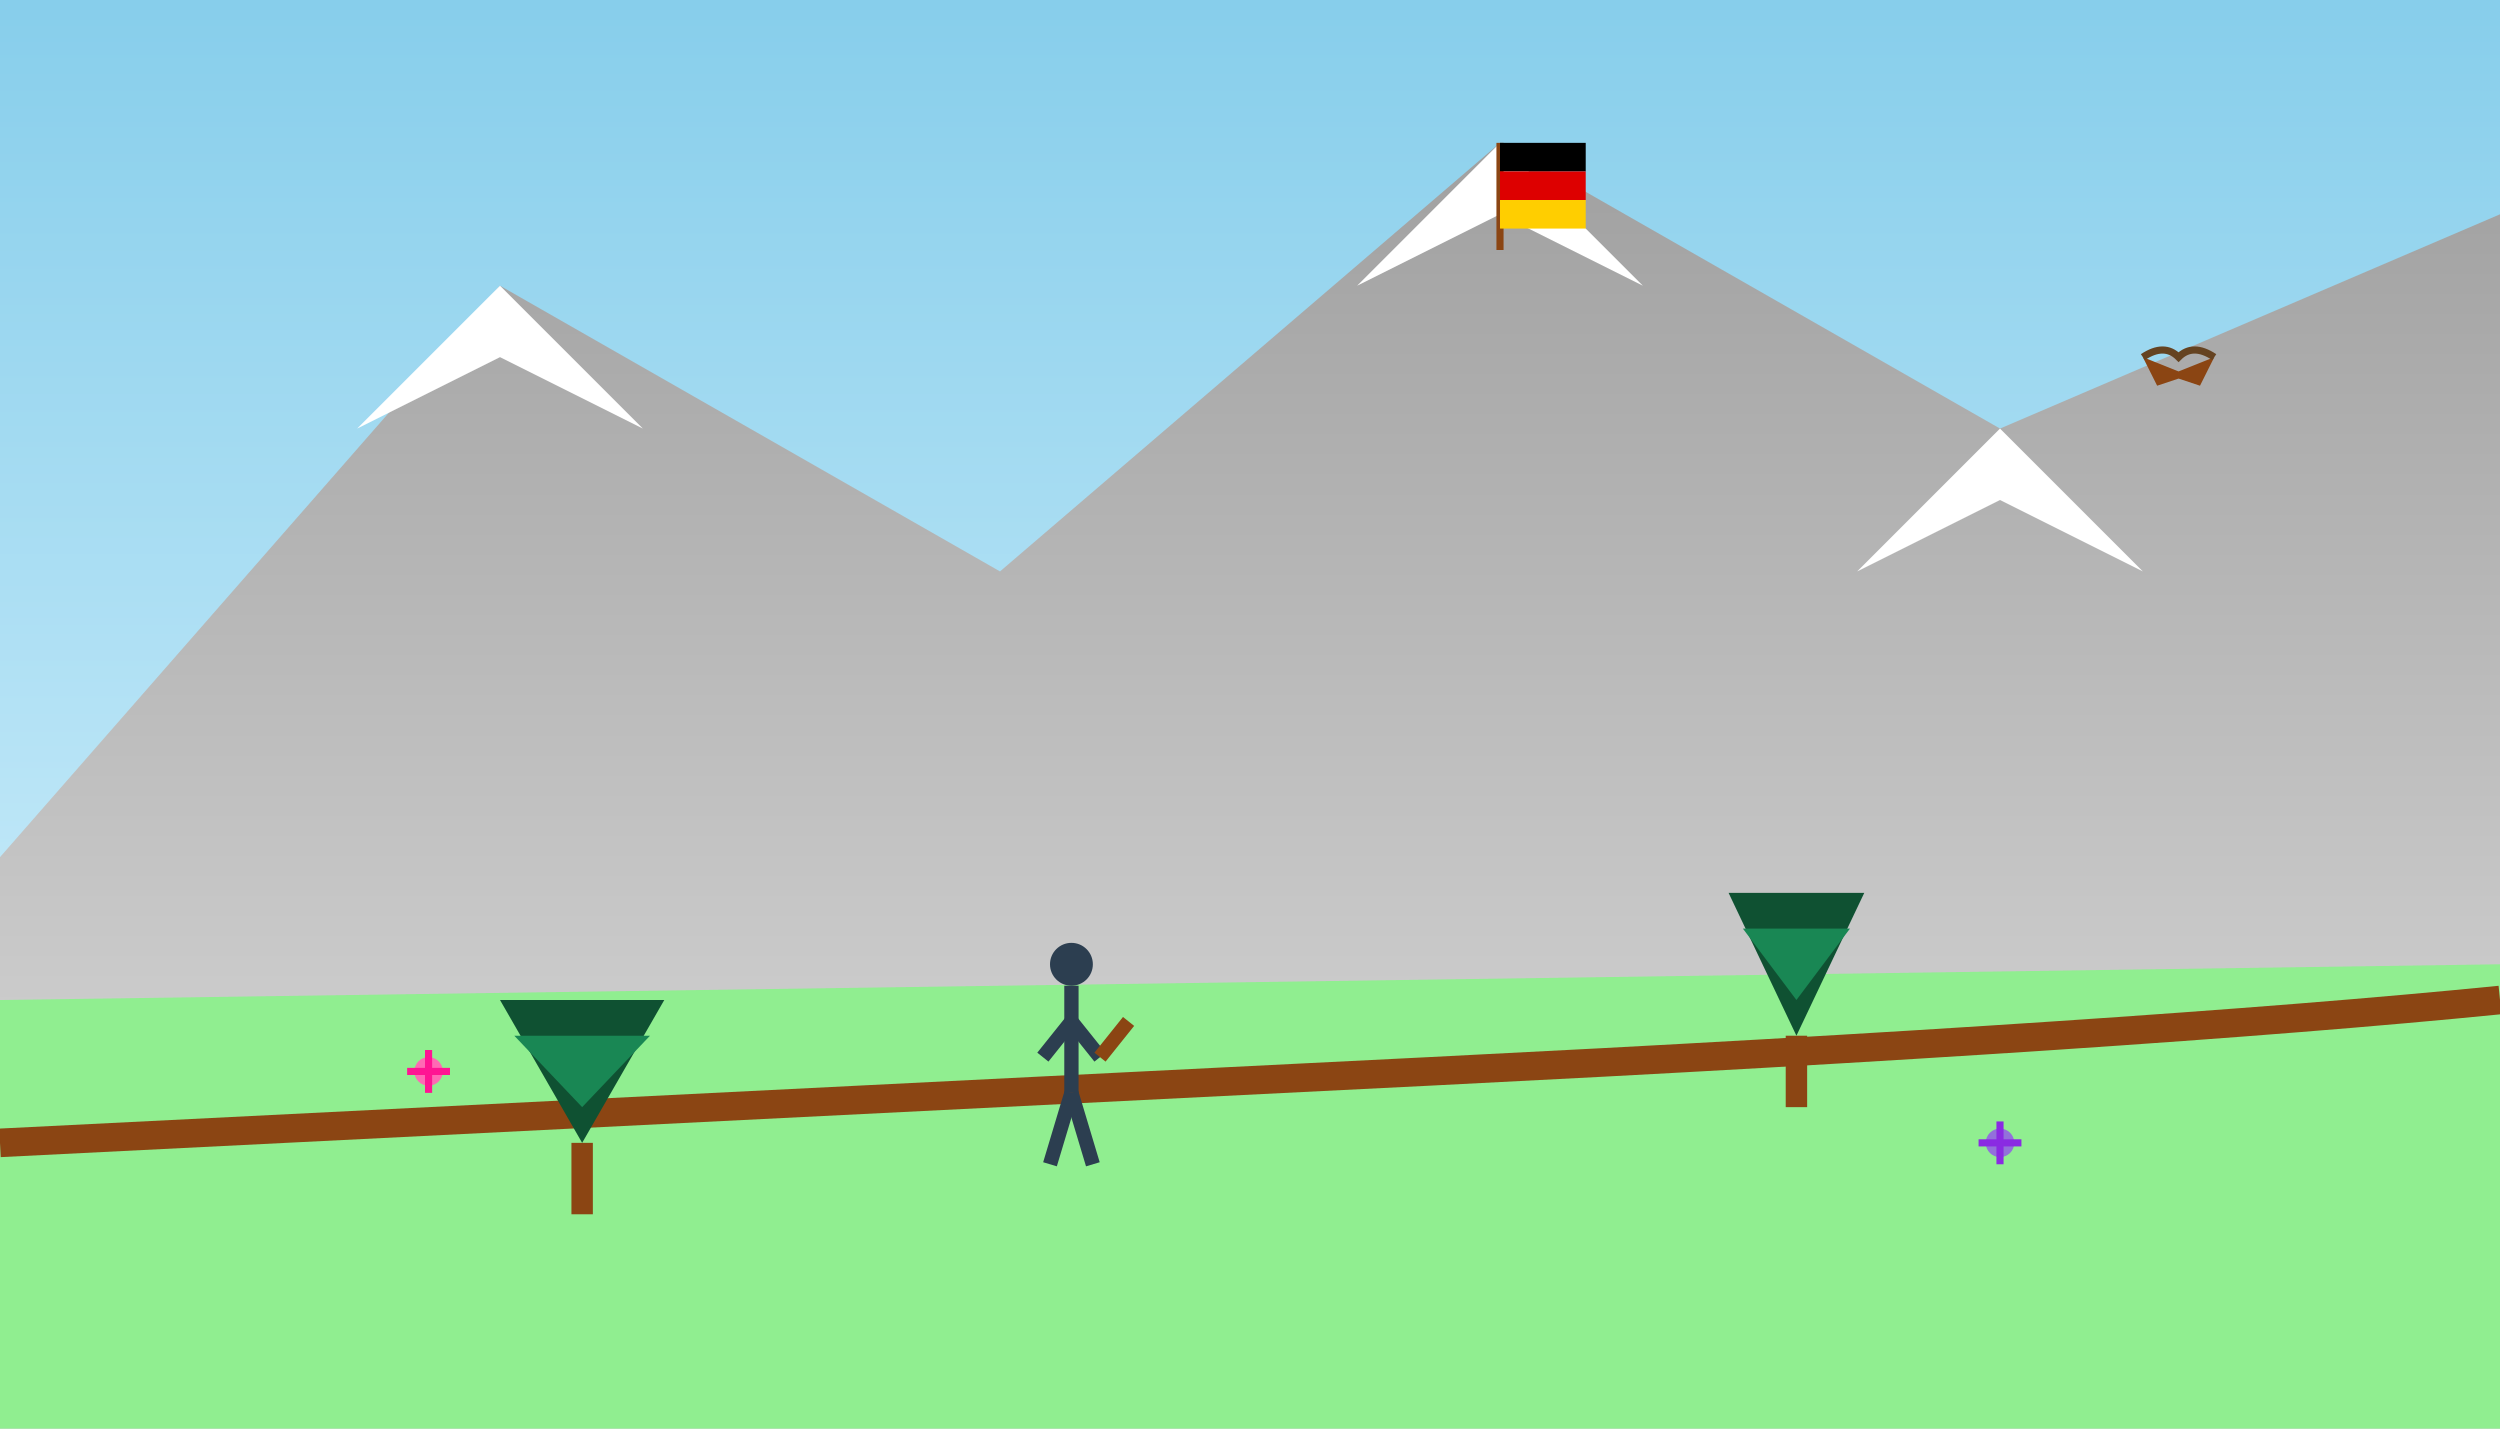 <svg width="350" height="200" viewBox="0 0 350 200" fill="none" xmlns="http://www.w3.org/2000/svg">
  <rect x="0" y="0" width="350" height="200" fill="#333333" stroke="none"/>
  <!-- Sky gradient -->
  <defs>
    <linearGradient id="alpsSky" x1="0%" y1="0%" x2="0%" y2="100%">
      <stop offset="0%" stop-color="#87CEEB"/>
      <stop offset="100%" stop-color="#E0F6FF"/>
    </linearGradient>
    <linearGradient id="alpsMountains" x1="0%" y1="0%" x2="0%" y2="100%">
      <stop offset="0%" stop-color="#A0A0A0"/>
      <stop offset="50%" stop-color="#C0C0C0"/>
      <stop offset="100%" stop-color="#E0E0E0"/>
    </linearGradient>
  </defs>
  
  <!-- Sky -->
  <rect width="350" height="200" fill="url(#alpsSky)"/>
  
  <!-- Mountain peaks -->
  <path d="M0 120L70 40L140 80L210 20L280 60L350 30L350 200L0 200Z" fill="url(#alpsMountains)"/>
  
  <!-- Snow caps -->
  <path d="M50 60L70 40L90 60L70 50Z" fill="#FFFFFF"/>
  <path d="M190 40L210 20L230 40L210 30Z" fill="#FFFFFF"/>
  <path d="M260 80L280 60L300 80L280 70Z" fill="#FFFFFF"/>
  
  <!-- Alpine meadow -->
  <path d="M0 140L350 135L350 200L0 200Z" fill="#90EE90"/>
  
  <!-- Hiking trail -->
  <path d="M0 160Q100 155 200 150Q300 145 350 140" stroke="#8B4513" stroke-width="4" fill="none"/>
  
  <!-- Pine trees -->
  <g transform="translate(80, 120)">
    <path d="M0 40L0 50L3 50L3 40" fill="#8B4513"/>
    <path d="M-10 20L1.5 40L13 20Z" fill="#0F5132"/>
    <path d="M-8 25L1.5 35L11 25Z" fill="#198754"/>
  </g>
  
  <g transform="translate(250, 110)">
    <path d="M0 35L0 45L3 45L3 35" fill="#8B4513"/>
    <path d="M-8 15L1.5 35L11 15Z" fill="#0F5132"/>
    <path d="M-6 20L1.5 30L9 20Z" fill="#198754"/>
  </g>
  
  <!-- Hiker silhouette -->
  <g transform="translate(150, 135)">
    <circle cx="0" cy="0" r="3" fill="#2c3e50"/>
    <path d="M0 3L0 18" stroke="#2c3e50" stroke-width="2"/>
    <path d="M0 8L-4 13" stroke="#2c3e50" stroke-width="2"/>
    <path d="M0 8L4 13" stroke="#2c3e50" stroke-width="2"/>
    <path d="M0 18L-3 28" stroke="#2c3e50" stroke-width="2"/>
    <path d="M0 18L3 28" stroke="#2c3e50" stroke-width="2"/>
    <path d="M4 13L8 8" stroke="#8B4513" stroke-width="2"/>
  </g>
  
  <!-- Alpine flowers -->
  <g transform="translate(60, 150)">
    <circle cx="0" cy="0" r="2" fill="#FF69B4"/>
    <path d="M-3 0L3 0M0 -3L0 3" stroke="#FF1493" stroke-width="1"/>
  </g>
  
  <g transform="translate(280, 160)">
    <circle cx="0" cy="0" r="2" fill="#9370DB"/>
    <path d="M-3 0L3 0M0 -3L0 3" stroke="#8A2BE2" stroke-width="1"/>
  </g>
  
  <!-- Eagle -->
  <g transform="translate(300, 50)">
    <path d="M0 0L5 2L10 0L8 4L5 3L2 4Z" fill="#8B4513"/>
    <path d="M0 0Q3 -2 5 0Q7 -2 10 0" stroke="#654321" stroke-width="1" fill="none"/>
  </g>
  
  <!-- German flag on peak -->
  <g transform="translate(210, 20)">
    <path d="M0 0L0 15" stroke="#8B4513" stroke-width="1"/>
    <rect x="0" y="0" width="12" height="4" fill="#000000"/>
    <rect x="0" y="4" width="12" height="4" fill="#DD0000"/>
    <rect x="0" y="8" width="12" height="4" fill="#FFCE00"/>
  </g>
</svg>
